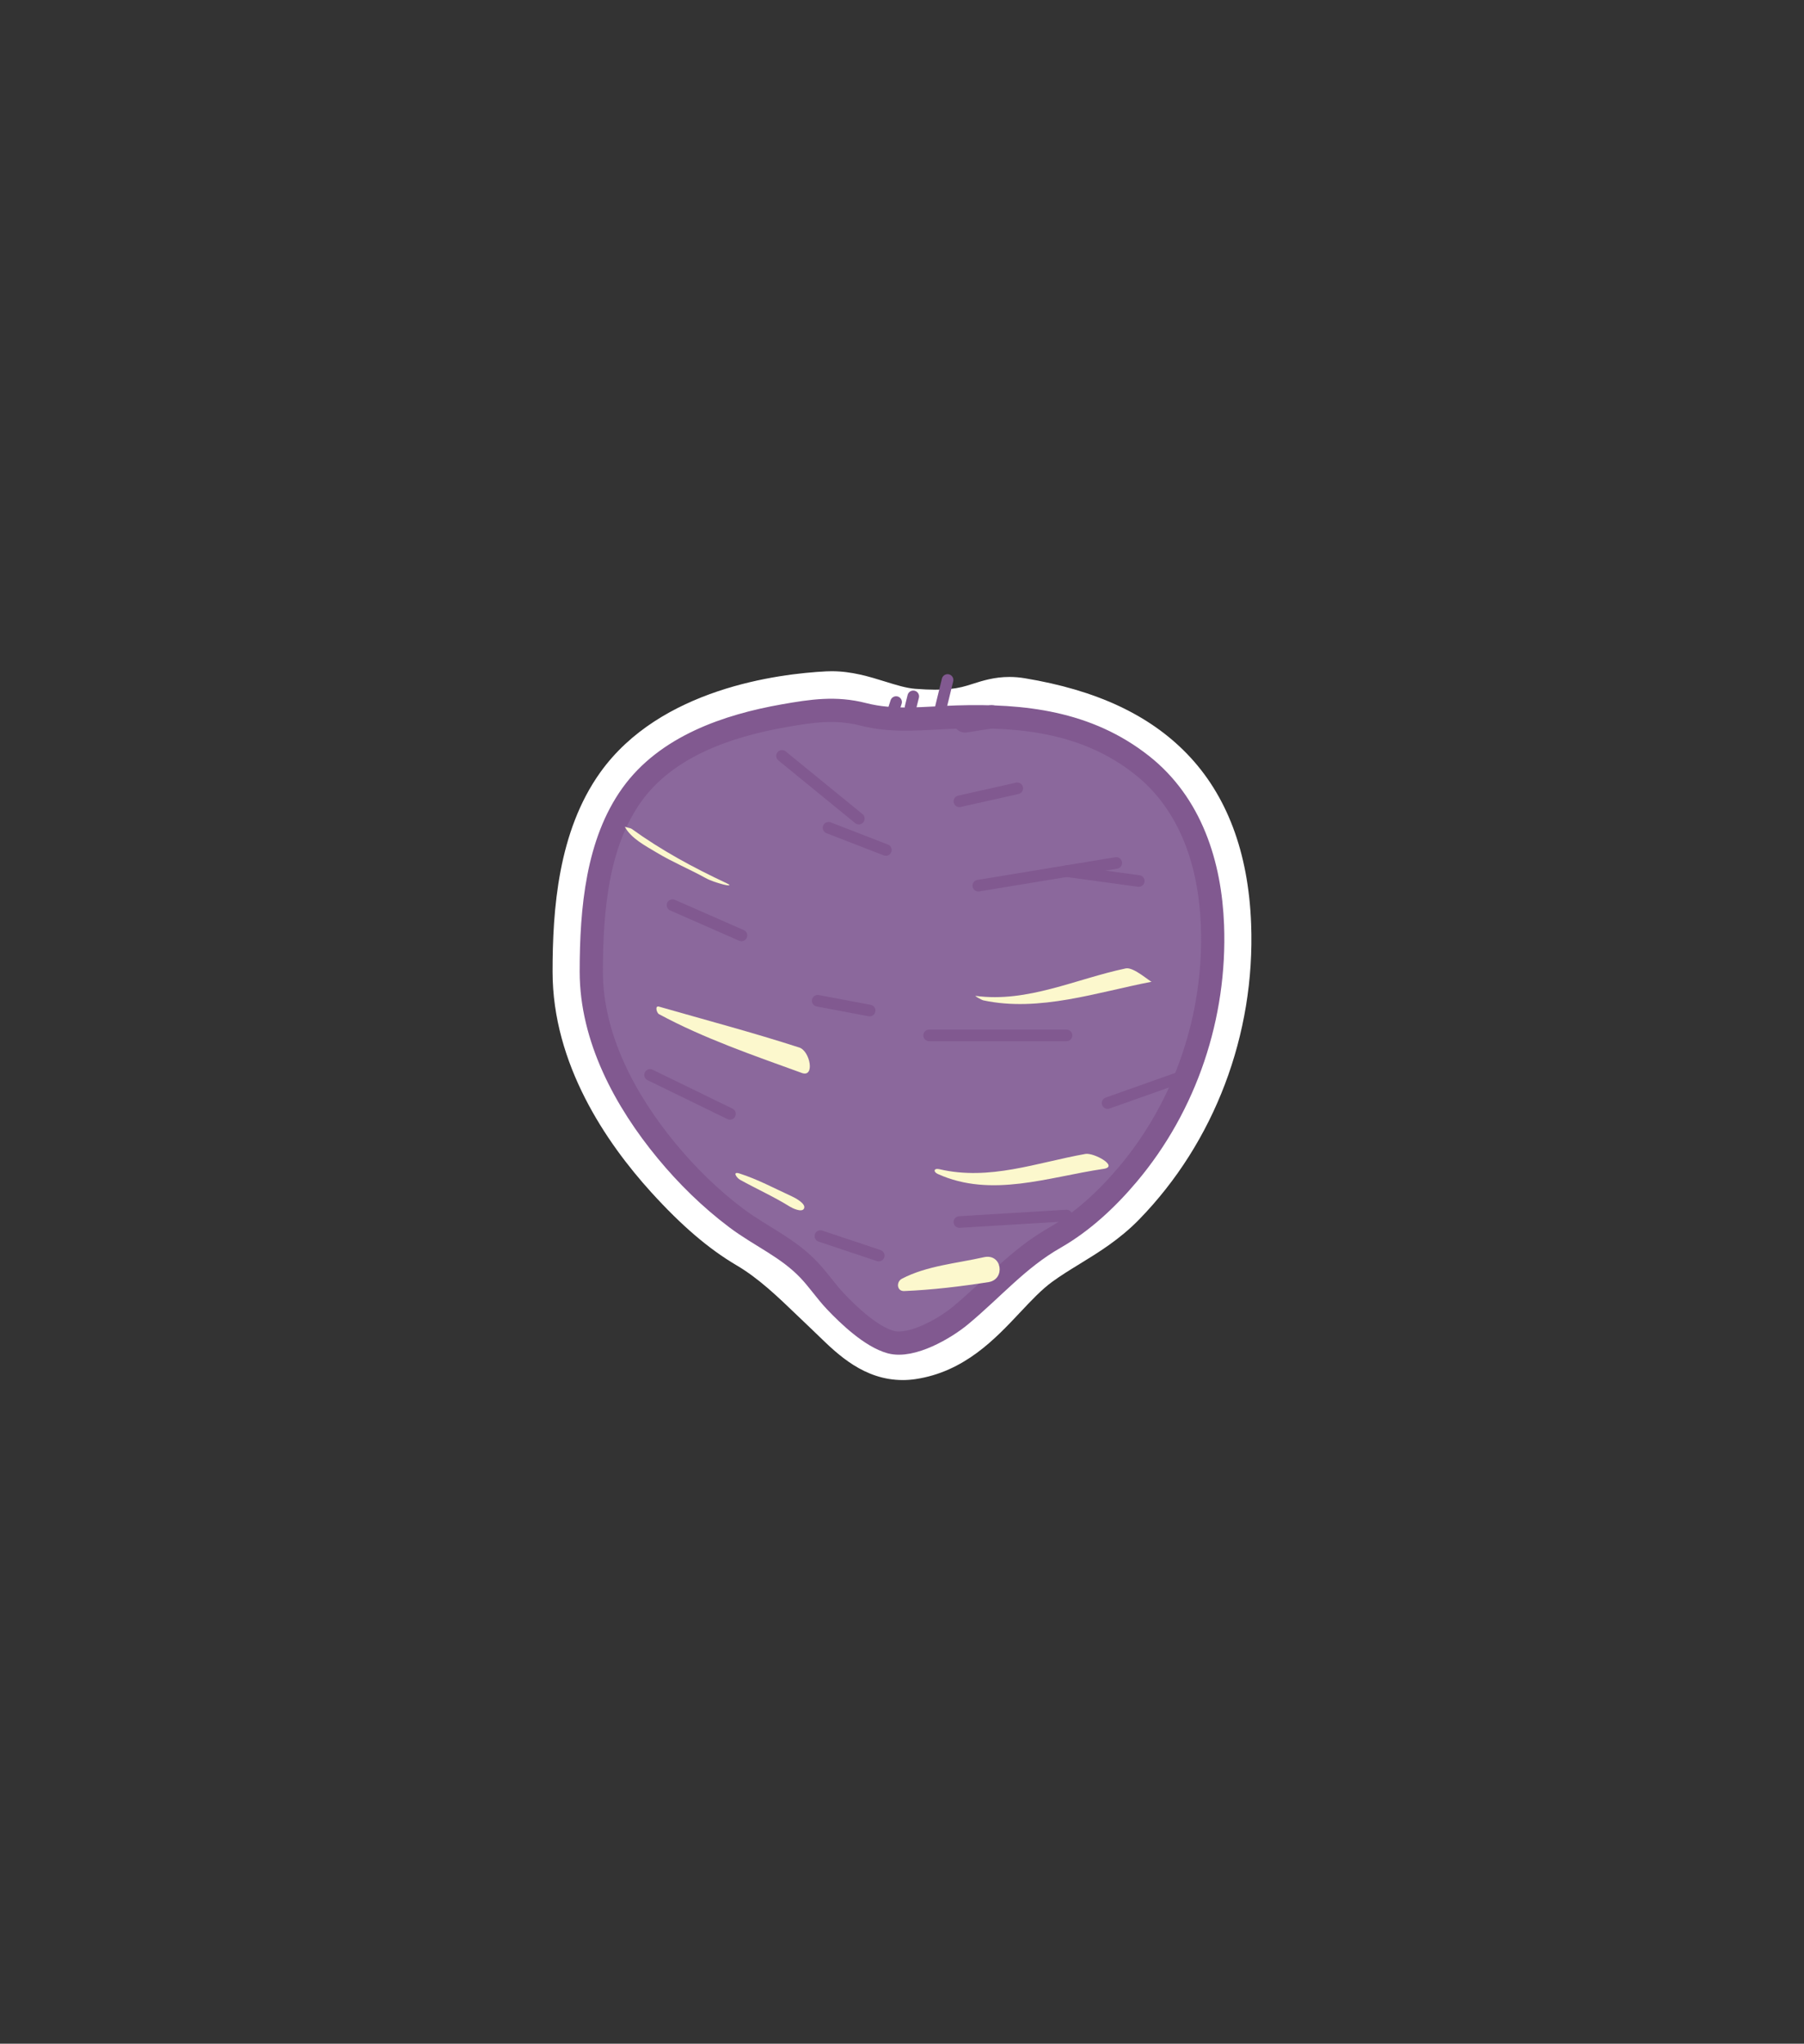 <?xml version="1.0" encoding="utf-8"?>
<!-- Generator: Adobe Illustrator 16.0.0, SVG Export Plug-In . SVG Version: 6.00 Build 0)  -->
<!DOCTYPE svg PUBLIC "-//W3C//DTD SVG 1.1//EN" "http://www.w3.org/Graphics/SVG/1.1/DTD/svg11.dtd">
<svg version="1.1" id="Layer_1" xmlns="http://www.w3.org/2000/svg" xmlns:xlink="http://www.w3.org/1999/xlink" x="0px" y="0px"
	 width="233px" height="264px" viewBox="0 0 233 264" enable-background="new 0 0 233 264" xml:space="preserve">
<rect x="0" y="0" width="233" height="264" fill="#333333" stroke="none"/>
<g id="KINAKÅL_1_">
	<g>
		<path fill="#D0E7C4" d="M664.938,1173.704c-17.885-4.697-30.658-21.106-30.658-39.774c0-1.35,0.067-2.727,0.203-4.092l0.021-0.159
			l7.401-45.074c3.312-15.732,17.397-27.152,33.497-27.152c16.099,0,30.187,11.42,33.497,27.152l7.103,42.775
			c0.139,0.871,0.242,1.658,0.318,2.424c0.139,1.409,0.206,2.784,0.206,4.126c0,17.566-11.368,33.309-27.871,38.927v4.271
			l-23.719,0.262v-3.686H664.938z"/>
		<path fill="#FFFFFF" d="M675.401,1059.951c15.274,0,28.025,10.793,31.052,25.168l7.082,42.67c0.119,0.75,0.221,1.502,0.297,2.264
			l0.004,0.031h-0.002c0.125,1.264,0.191,2.547,0.191,3.846c0,17.599-11.774,32.438-27.871,37.095v3.631l-18.719,0.207v-3.136
			c-17.509-3.672-30.657-19.196-30.657-37.797c0-1.299,0.065-2.582,0.19-3.846l7.381-44.965
			C647.376,1070.744,660.126,1059.951,675.401,1059.951 M675.401,1054.951c-17.273,0-32.392,12.254-35.943,29.139l-0.022,0.109
			l-0.019,0.109l-7.381,44.966l-0.026,0.157l-0.016,0.159c-0.145,1.447-0.216,2.906-0.216,4.338
			c0,19.146,12.671,36.055,30.657,41.657v4.33l5.057-0.056l18.718-0.207l4.944-0.056v-4.944v-0.048
			c16.229-6.299,27.386-21.961,27.854-39.522h0.485l-0.694-5.591c-0.08-0.795-0.188-1.609-0.327-2.488l-7.088-42.704l-0.018-0.105
			l-0.022-0.104C707.793,1067.205,692.676,1054.951,675.401,1054.951L675.401,1054.951z"/>
	</g>
	<g>
		<path fill="#FFFFFF" d="M655.801,1103.881c0,0-0.435,1.246-1.193,3.43c-0.386,1.099-0.852,2.431-1.387,3.959
			c-0.542,1.505-1.146,3.195-1.763,5.046c-1.231,3.696-2.432,8.073-3.131,12.799c-0.698,4.713-0.765,9.817,0.378,14.623
			c1.123,4.803,3.404,9.237,6.414,12.752c2.98,3.543,6.523,6.213,9.732,8.207c1.611,0.994,3.146,1.83,4.528,2.526
			c1.396,0.677,2.609,1.279,3.58,1.855c0.976,0.57,1.719,1.088,2.228,1.453c0.5,0.379,0.755,0.623,0.755,0.623l0.036,0.033
			c0.641,0.61,0.664,1.627,0.054,2.268c-0.316,0.332-0.745,0.498-1.17,0.498c0,0-0.358-0.002-1.008-0.082
			c-0.647-0.08-1.579-0.262-2.726-0.609c-1.145-0.352-2.479-0.926-3.957-1.699c-1.48-0.766-3.132-1.684-4.88-2.786
			c-3.479-2.209-7.401-5.201-10.774-9.281c-1.688-2.027-3.213-4.334-4.449-6.834c-1.239-2.502-2.165-5.207-2.716-7.971
			c-1.146-5.537-0.88-11.179,0.014-16.218c0.896-5.059,2.438-9.555,3.864-13.311c0.714-1.881,1.428-3.572,2.08-5.057
			c0.608-1.49,1.037-2.806,1.443-3.882c0.79-2.17,1.241-3.409,1.241-3.409c0.283-0.779,1.146-1.181,1.922-0.896
			c0.771,0.281,1.173,1.129,0.904,1.9L655.801,1103.881z"/>
	</g>
	<g>
		<path fill="#FFFFFF" d="M693.562,1102.41c0,0,0.193,0.223,0.56,0.639c0.358,0.416,0.865,1.027,1.497,1.818
			s1.367,1.772,2.177,2.924c0.814,1.148,1.702,2.465,2.606,3.947c0.906,1.479,1.848,3.113,2.768,4.889
			c0.916,1.775,1.792,3.701,2.625,5.732c0.411,1.018,0.797,2.069,1.18,3.139c0.334,1.088,0.719,2.174,0.995,3.309
			c0.646,2.238,1.068,4.593,1.415,6.966c0.271,2.385,0.41,4.807,0.269,7.2c-0.034,0.599-0.055,1.195-0.104,1.789
			c-0.075,0.593-0.15,1.181-0.226,1.767c-0.111,1.178-0.413,2.313-0.64,3.444c-0.229,1.131-0.638,2.199-0.947,3.267
			c-0.365,1.049-0.814,2.045-1.208,3.026c-0.442,0.963-0.944,1.863-1.396,2.752c-0.462,0.881-1.023,1.66-1.506,2.447
			c-0.473,0.795-1.024,1.478-1.533,2.141c-0.521,0.65-0.967,1.316-1.478,1.853c-1.026,1.066-1.981,1.953-2.926,2.479
			c-0.936,0.541-1.752,0.854-2.32,1.038c-0.569,0.186-0.912,0.229-0.912,0.229c-0.98,0.121-1.874-0.576-1.995-1.555
			c-0.024-0.201-0.016-0.398,0.023-0.587l0.031-0.147c0,0,0.072-0.34,0.282-0.867c0.209-0.527,0.535-1.264,1.055-2.057
			c0.52-0.797,1.1-1.76,1.967-2.683c0.439-0.459,0.812-1.014,1.26-1.559c0.435-0.557,0.914-1.125,1.307-1.787
			c0.402-0.654,0.893-1.299,1.278-2.029c0.376-0.733,0.806-1.477,1.181-2.27c0.325-0.812,0.712-1.629,1.023-2.496
			c0.259-0.885,0.609-1.762,0.83-2.697c0.208-0.938,0.501-1.873,0.616-2.862c0.077-0.49,0.156-0.984,0.234-1.48
			c0.058-0.502,0.085-1.01,0.13-1.518c0.194-2.033,0.1-4.131-0.029-6.23c-0.211-2.1-0.478-4.211-0.967-6.266
			c-0.446-2.06-1.033-4.066-1.652-6.002c-0.646-1.928-1.341-3.775-2.089-5.498c-0.72-1.736-1.479-3.353-2.218-4.824
			c-1.481-2.945-2.865-5.338-3.877-6.98c-0.504-0.819-0.912-1.459-1.194-1.883c-0.282-0.418-0.435-0.641-0.435-0.641l-0.031-0.047
			c-0.465-0.688-0.284-1.619,0.401-2.084C692.225,1101.725,693.07,1101.846,693.562,1102.41z"/>
	</g>
	<path fill="none" stroke="#FFFFFF" stroke-width="3" stroke-linecap="round" stroke-miterlimit="10" d="M689.645,1072.441
		c0,0,14.107,4.979,16.562,64.276"/>
	
		<line fill="none" stroke="#FFFFFF" stroke-width="1.5" stroke-linecap="round" stroke-miterlimit="10" x1="693.555" y1="1076.148" x2="684.975" y2="1076.148"/>
	
		<line fill="none" stroke="#FFFFFF" stroke-width="1.5" stroke-linecap="round" stroke-miterlimit="10" x1="700.631" y1="1078.105" x2="697.271" y2="1081.465"/>
	
		<line fill="none" stroke="#FFFFFF" stroke-width="1.5" stroke-linecap="round" stroke-miterlimit="10" x1="701.513" y1="1096.541" x2="691.018" y2="1092.938"/>
	
		<line fill="none" stroke="#FFFFFF" stroke-width="1.5" stroke-linecap="round" stroke-miterlimit="10" x1="709.683" y1="1104.578" x2="704.036" y2="1110.227"/>
	
		<line fill="none" stroke="#FFFFFF" stroke-width="1.5" stroke-linecap="round" stroke-miterlimit="10" x1="713.927" y1="1131.199" x2="706.244" y2="1138.883"/>
	
		<line fill="none" stroke="#FFFFFF" stroke-width="1.5" stroke-linecap="round" stroke-miterlimit="10" x1="697.271" y1="1110.246" x2="687.722" y2="1110.246"/>
	
		<line fill="none" stroke="#FFFFFF" stroke-width="1.5" stroke-linecap="round" stroke-miterlimit="10" x1="648.225" y1="1118.691" x2="648.225" y2="1107.02"/>
	
		<line fill="none" stroke="#FFFFFF" stroke-width="3" stroke-linecap="round" stroke-miterlimit="10" x1="647.304" y1="1124.102" x2="657.854" y2="1113.551"/>
	
		<line fill="none" stroke="#FFFFFF" stroke-width="1.5" stroke-linecap="round" stroke-miterlimit="10" x1="645.708" y1="1132.633" x2="641.357" y2="1124.549"/>
	
		<line fill="none" stroke="#FFFFFF" stroke-width="1.5" stroke-linecap="round" stroke-miterlimit="10" x1="646.398" y1="1143.588" x2="654.398" y2="1132.633"/>
	
		<line fill="none" stroke="#FFFFFF" stroke-width="1.5" stroke-linecap="round" stroke-miterlimit="10" x1="648.446" y1="1153.23" x2="643.533" y2="1151.584"/>
	<g>
		<path fill="#FFFFFF" d="M679.22,1171.338c0,0-0.062-0.113-0.188-0.336c-0.108-0.209-0.266-0.518-0.378-0.854
			c-0.282-0.691-0.365-1.636-0.428-2.168c0.004-0.146,0.032-0.279,0.092-0.402c0.059-0.109,0.146-0.248,0.229-0.43
			c0.168-0.337,0.352-0.699,0.546-1.089c0.177-0.416,0.363-0.856,0.562-1.323c0.177-0.49,0.361-1.006,0.557-1.545
			c0.177-0.56,0.36-1.14,0.551-1.74c0.169-0.621,0.344-1.265,0.523-1.922c0.322-1.345,0.64-2.781,0.931-4.293
			c0.277-1.519,0.534-3.103,0.771-4.728c0.23-1.627,0.434-3.293,0.619-4.969c0.184-1.676,0.337-3.363,0.487-5.027
			c0.134-1.672,0.267-3.317,0.394-4.91c0.203-3.194,0.388-6.192,0.519-8.771c0.263-5.166,0.438-8.607,0.438-8.607v-0.006
			c0.042-0.838,0.754-1.479,1.591-1.438c0.683,0.032,1.236,0.516,1.394,1.146c0,0,0.218,0.871,0.521,2.385
			c0.161,0.759,0.324,1.679,0.504,2.736c0.172,1.059,0.39,2.254,0.553,3.562c0.173,1.31,0.354,2.729,0.522,4.234
			c0.166,1.506,0.278,3.1,0.402,4.752c0.248,3.303,0.363,6.85,0.292,10.416c-0.018,1.783-0.107,3.572-0.233,5.338
			c-0.111,1.769-0.31,3.515-0.53,5.207c-0.128,0.851-0.254,1.685-0.377,2.502c-0.162,0.818-0.32,1.621-0.475,2.402
			c-0.353,1.562-0.729,3.053-1.166,4.424c-0.238,0.688-0.455,1.346-0.688,1.973c-0.258,0.627-0.502,1.222-0.731,1.779
			c-0.271,0.562-0.526,1.082-0.764,1.566c-0.202,0.459-0.552,1.012-0.923,1.35c-0.802,0.793-1.633,0.783-2.392,0.748
			c-0.354-0.008-0.693-0.063-0.927-0.104c-0.247-0.054-0.376-0.08-0.376-0.08C680.575,1172.895,679.714,1172.213,679.22,1171.338z"
			/>
	</g>
	
		<line fill="none" stroke="#FFFFFF" stroke-width="3" stroke-linecap="round" stroke-miterlimit="10" x1="687.542" y1="1127.662" x2="682.322" y2="1122.443"/>
	
		<line fill="none" stroke="#FFFFFF" stroke-width="1.5" stroke-linecap="round" stroke-miterlimit="10" x1="687.452" y1="1145.15" x2="697.085" y2="1135.518"/>
	<path fill="none" stroke="#489E46" stroke-width="3" stroke-linecap="round" stroke-miterlimit="10" d="M683.066,1060.891
		c0,0-11.824,0.521-9.901,11.552c1.922,11.026,13.767,13.766,13.767,13.766s-18.797,13.072,0,31.869s10.679,37.352,10.679,38.451"/>
	<path fill="none" stroke="#489E46" stroke-width="3" stroke-linecap="round" stroke-miterlimit="10" d="M658.573,1072.75
		c0,0,9.817,4.18,14.38-3.502"/>
	<path fill="none" stroke="#489E46" stroke-width="3" stroke-linecap="round" stroke-miterlimit="10" d="M682.256,1112.447
		c0,0,1.812,41.883-13.484,41.883"/>
	<path fill="none" stroke="#489E46" stroke-width="3" stroke-linecap="round" stroke-miterlimit="10" d="M651.344,1070.998
		c0,0,16.094-1.209,16.094,21.424c0,0,11.09,0,11.09,11.09"/>
	
		<line fill="none" stroke="#FFFFFF" stroke-width="3" stroke-linecap="round" stroke-miterlimit="10" x1="654.398" y1="1083.77" x2="652.579" y2="1096.242"/>
	
		<line fill="none" stroke="#FFFFFF" stroke-width="1.5" stroke-linecap="round" stroke-miterlimit="10" x1="653.406" y1="1090.568" x2="660.555" y2="1084.801"/>
	
		<line fill="none" stroke="#FFFFFF" stroke-width="1.5" stroke-linecap="round" stroke-miterlimit="10" x1="647.304" y1="1092.422" x2="649.146" y2="1096.541"/>
	<path fill="none" stroke="#489E46" stroke-width="3" stroke-linecap="round" stroke-miterlimit="10" d="M667.438,1162.57
		c0,0-16.094-8.24-8.926-22.188c9.099-17.705,13.234-39.473-3.474-43.842c0,0-10.162-2.471-13.68,6.807"/>
	<polygon fill="#FFFFFF" points="667.972,1174.34 684.556,1174.34 684.556,1171.225 678.222,1168.059 673.92,1169.256 
		667.972,1171.225 	"/>
	<path fill="none" stroke="#489E46" stroke-width="3" stroke-linecap="round" stroke-miterlimit="10" d="M714.025,1133.93
		c0-1.299-0.066-2.582-0.191-3.846h0.002l-0.004-0.031c-0.076-0.762-0.178-1.514-0.297-2.264l-7.082-42.67
		c-3.025-14.375-15.776-25.168-31.052-25.168c-15.276,0-28.025,10.793-31.052,25.168l-7.381,44.965
		c-0.125,1.264-0.19,2.547-0.19,3.846c0,18.601,13.148,34.125,30.657,37.797v3.136l18.719-0.207v-3.632
		C702.251,1166.367,714.025,1151.527,714.025,1133.93z"/>
	<path fill="none" stroke="#489E46" stroke-width="1.5" stroke-linecap="round" stroke-miterlimit="10" d="M667.438,1170.973
		c1.798,0.468,5.373,0.392,7.142,0.502"/>
</g>
<g>
	<g>
		<g id="Kålrot_2_">
			<g>
				<path fill="#8B689C" d="M116.607,175.77c-3.989,0-6.84-2.771-9.131-4.996c-0.301-0.292-0.597-0.58-0.891-0.856
					c-0.617-0.581-1.222-1.162-1.822-1.74c-2.709-2.604-5.269-5.064-8.362-6.884c-3.379-1.99-6.696-4.838-10.439-8.961
					c-5.517-6.08-12.094-15.668-12.094-26.819c0-7.601,0.647-17.229,5.695-24.287c7.119-9.952,21.45-11.712,27.282-12.007
					c0.192-0.01,0.383-0.015,0.574-0.015c2.219,0,4.231,0.625,6.178,1.229c1.531,0.476,2.978,0.924,4.417,1.036
					c1.055,0.082,1.969,0.121,2.794,0.121c1.536,0,2.851-0.136,4.017-0.415c0.562-0.134,1.069-0.296,1.605-0.467
					c1.174-0.375,2.388-0.762,3.94-0.762c0.513,0,1.041,0.044,1.57,0.131c17.641,2.918,26.522,12.524,27.155,29.367
					c0.512,13.603-4.509,26.853-13.772,36.353c-2.289,2.346-4.763,3.861-7.155,5.327c-1.305,0.799-2.536,1.554-3.749,2.44
					c-1.571,1.148-3,2.669-4.512,4.278c-3.091,3.29-6.593,7.019-12.031,7.832C117.454,175.737,117.027,175.77,116.607,175.77
					L116.607,175.77z"/>
				<path fill="#FFFFFF" d="M107.42,91.705c3.474,0,6.747,1.975,10.401,2.257c0.984,0.076,1.985,0.128,2.987,0.128
					c1.55,0,3.103-0.125,4.599-0.484c1.901-0.454,3.194-1.161,4.964-1.161c0.364,0,0.749,0.03,1.163,0.098
					c15.635,2.586,24.445,10.51,25.064,26.994c0.477,12.684-4.174,25.396-13.064,34.514c-3.238,3.318-6.998,4.869-10.59,7.494
					c-5.146,3.762-8.479,10.615-15.438,11.656c-0.307,0.046-0.606,0.067-0.899,0.067c-3.411,0-5.938-2.941-8.308-5.173
					c-3.477-3.273-6.57-6.57-10.631-8.959c-3.691-2.174-6.994-5.334-9.855-8.486c-6.168-6.797-11.445-15.699-11.445-25.139
					c0-8.217,0.822-16.672,5.229-22.832c5.463-7.637,16.455-10.514,25.375-10.965C107.122,91.708,107.271,91.705,107.42,91.705
					 M107.42,86.705L107.42,86.705c-0.233,0-0.466,0.006-0.7,0.018c-6.194,0.313-21.438,2.212-29.189,13.049
					c-5.462,7.636-6.162,17.768-6.162,25.741c0,11.948,6.93,22.093,12.742,28.499c3.918,4.315,7.42,7.313,11.021,9.435
					c2.843,1.672,5.299,4.033,7.899,6.533c0.606,0.583,1.218,1.171,1.841,1.758c0.285,0.268,0.571,0.547,0.862,0.829
					c2.478,2.407,5.87,5.703,10.873,5.703c0.543,0,1.094-0.041,1.638-0.122c6.298-0.942,10.283-5.185,13.485-8.593
					c1.43-1.522,2.78-2.961,4.164-3.972c1.131-0.827,2.321-1.556,3.581-2.327c2.405-1.475,5.131-3.145,7.637-5.712
					c9.741-9.989,15.02-23.91,14.482-38.193c-0.348-9.276-3.144-16.679-8.309-22.003c-4.879-5.029-11.727-8.213-20.936-9.737
					c-0.666-0.11-1.331-0.165-1.979-0.165c-1.942,0-3.472,0.488-4.7,0.88c-0.491,0.157-0.954,0.305-1.424,0.417
					c-0.978,0.234-2.101,0.348-3.438,0.348c-0.761,0-1.612-0.037-2.603-0.114c-1.158-0.089-2.475-0.498-3.867-0.931
					C112.313,87.417,110.018,86.705,107.42,86.705L107.42,86.705z"/>
			</g>
			<path fill="none" stroke="#815990" stroke-width="3" stroke-linecap="round" stroke-miterlimit="10" d="M156.599,119.538
				c-0.295-7.873-2.76-15.695-9.139-20.721c-7.029-5.539-15.322-6.457-23.855-6.195c-4.129,0.125-8.053,0.693-12.113-0.348
				c-3.559-0.912-6.6-0.457-10.271,0.189c-7.266,1.281-15.148,3.961-19.623,10.217c-4.406,6.16-5.229,14.615-5.229,22.832
				c0,8.568,4.398,16.693,9.723,23.148c2.65,3.213,5.66,6.162,8.99,8.67c3.158,2.377,6.613,3.783,9.404,6.723
				c1.211,1.277,2.197,2.754,3.391,4.02c1.73,1.834,4.672,4.615,7.158,5.291c2.707,0.734,7.008-1.762,9.025-3.438
				c4.195-3.482,7.393-7.309,12.156-10.033c3.625-2.074,6.777-5.023,9.455-8.203C153.183,142.771,157.036,131.171,156.599,119.538z"
				/>
			<path fill="none" stroke="#815990" stroke-width="1.5" stroke-linecap="round" stroke-miterlimit="10" d="M109.804,92.407
				c0,0,3.945,0.189,7.383,1.059"/>
			
				<line fill="none" stroke="#815990" stroke-width="3" stroke-linecap="round" stroke-miterlimit="10" x1="128.079" y1="92.593" x2="124.636" y2="93.13"/>
			
				<line fill="none" stroke="#815990" stroke-width="1.5" stroke-linecap="round" stroke-miterlimit="10" x1="122.384" y1="87.837" x2="121.53" y2="91.337"/>
			
				<line fill="none" stroke="#815990" stroke-width="1.5" stroke-linecap="round" stroke-miterlimit="10" x1="115.739" y1="90.69" x2="115.058" y2="92.81"/>
			
				<line fill="none" stroke="#815990" stroke-width="1.5" stroke-linecap="round" stroke-miterlimit="10" x1="117.954" y1="89.954" x2="117.612" y2="91.337"/>
		</g>
	</g>
	<g>
		<g>
			<path fill="#FCF8CD" d="M85.112,131.003c5.758,3.122,12.299,5.363,18.449,7.597c1.727,0.627,1.066-2.833-0.324-3.283
				c-5.957-1.93-12.104-3.556-18.123-5.285C84.55,129.869,84.808,130.838,85.112,131.003L85.112,131.003z"/>
		</g>
	</g>
	<g>
		<g>
			<path fill="#FCF8CD" d="M127.016,129.225c7.229,1.537,14.676-1.052,21.741-2.411c-0.205,0.04-2.329-1.935-3.355-1.72
				c-6.422,1.349-12.692,4.458-19.396,3.55C125.81,128.618,126.771,129.173,127.016,129.225L127.016,129.225z"/>
		</g>
	</g>
	<g>
		<g>
			<path fill="#FCF8CD" d="M80.691,106.777c0.794,1.526,2.725,2.514,4.158,3.376c2.012,1.21,4.195,2.116,6.25,3.248
				c0.703,0.388,1.517,0.635,2.287,0.844c0.45,0.122,1.341,0.263,0.436-0.164c-4.368-2.058-8.333-4.199-12.254-7.022
				C81.428,106.958,80.732,106.856,80.691,106.777L80.691,106.777z"/>
		</g>
	</g>
	<g>
		<g>
			<path fill="#FCF8CD" d="M121.126,151.652c6.934,3.132,14.293,0.384,21.393-0.66c2.062-0.304-1.249-2.124-2.328-1.932
				c-6.329,1.13-12.394,3.49-18.877,1.968C120.606,150.862,120.506,151.373,121.126,151.652L121.126,151.652z"/>
		</g>
	</g>
	<g>
		<g>
			<path fill="#FCF8CD" d="M95.59,152.403c2.131,1.18,4.357,2.178,6.43,3.466c0.306,0.19,1.521,0.787,1.812,0.268
				c0.36-0.642-1.211-1.439-1.581-1.608c-2.227-1.019-4.406-2.2-6.747-2.944C94.539,151.277,95.142,152.155,95.59,152.403
				L95.59,152.403z"/>
		</g>
	</g>
	<g>
		<g>
			<path fill="#FCF8CD" d="M116.79,166.774c3.619-0.154,7.306-0.593,10.884-1.155c2.222-0.35,1.756-3.751-0.6-3.217
				c-3.492,0.793-7.383,1.1-10.589,2.781C115.729,165.58,115.817,166.816,116.79,166.774L116.79,166.774z"/>
		</g>
	</g>
	
		<line fill="none" stroke="#815990" stroke-width="1.5" stroke-linecap="round" stroke-miterlimit="10" x1="86.862" y1="116.923" x2="95.767" y2="120.833"/>
	
		<line fill="none" stroke="#815990" stroke-width="1.5" stroke-linecap="round" stroke-miterlimit="10" x1="126.356" y1="114.407" x2="144.173" y2="111.474"/>
	
		<line fill="none" stroke="#815990" stroke-width="1.5" stroke-linecap="round" stroke-miterlimit="10" x1="120.005" y1="133.749" x2="137.747" y2="133.749"/>
	
		<line fill="none" stroke="#815990" stroke-width="1.5" stroke-linecap="round" stroke-miterlimit="10" x1="83.958" y1="138.856" x2="94.282" y2="143.886"/>
	
		<line fill="none" stroke="#815990" stroke-width="1.5" stroke-linecap="round" stroke-miterlimit="10" x1="105.614" y1="129.272" x2="112.319" y2="130.54"/>
	
		<line fill="none" stroke="#815990" stroke-width="1.5" stroke-linecap="round" stroke-miterlimit="10" x1="123.915" y1="103.511" x2="131.388" y2="101.833"/>
	
		<line fill="none" stroke="#815990" stroke-width="1.5" stroke-linecap="round" stroke-miterlimit="10" x1="101.003" y1="97.642" x2="110.923" y2="105.745"/>
	
		<line fill="none" stroke="#815990" stroke-width="1.5" stroke-linecap="round" stroke-miterlimit="10" x1="107.011" y1="106.927" x2="114.415" y2="109.796"/>
	
		<line fill="none" stroke="#815990" stroke-width="1.5" stroke-linecap="round" stroke-miterlimit="10" x1="137.747" y1="112.53" x2="147.079" y2="113.804"/>
	
		<line fill="none" stroke="#815990" stroke-width="1.5" stroke-linecap="round" stroke-miterlimit="10" x1="143.056" y1="142.489" x2="153.3" y2="138.856"/>
	
		<line fill="none" stroke="#815990" stroke-width="1.5" stroke-linecap="round" stroke-miterlimit="10" x1="123.915" y1="157.856" x2="137.747" y2="157.019"/>
	
		<line fill="none" stroke="#815990" stroke-width="1.5" stroke-linecap="round" stroke-miterlimit="10" x1="105.962" y1="159.673" x2="113.495" y2="162.188"/>
</g>
</svg>
